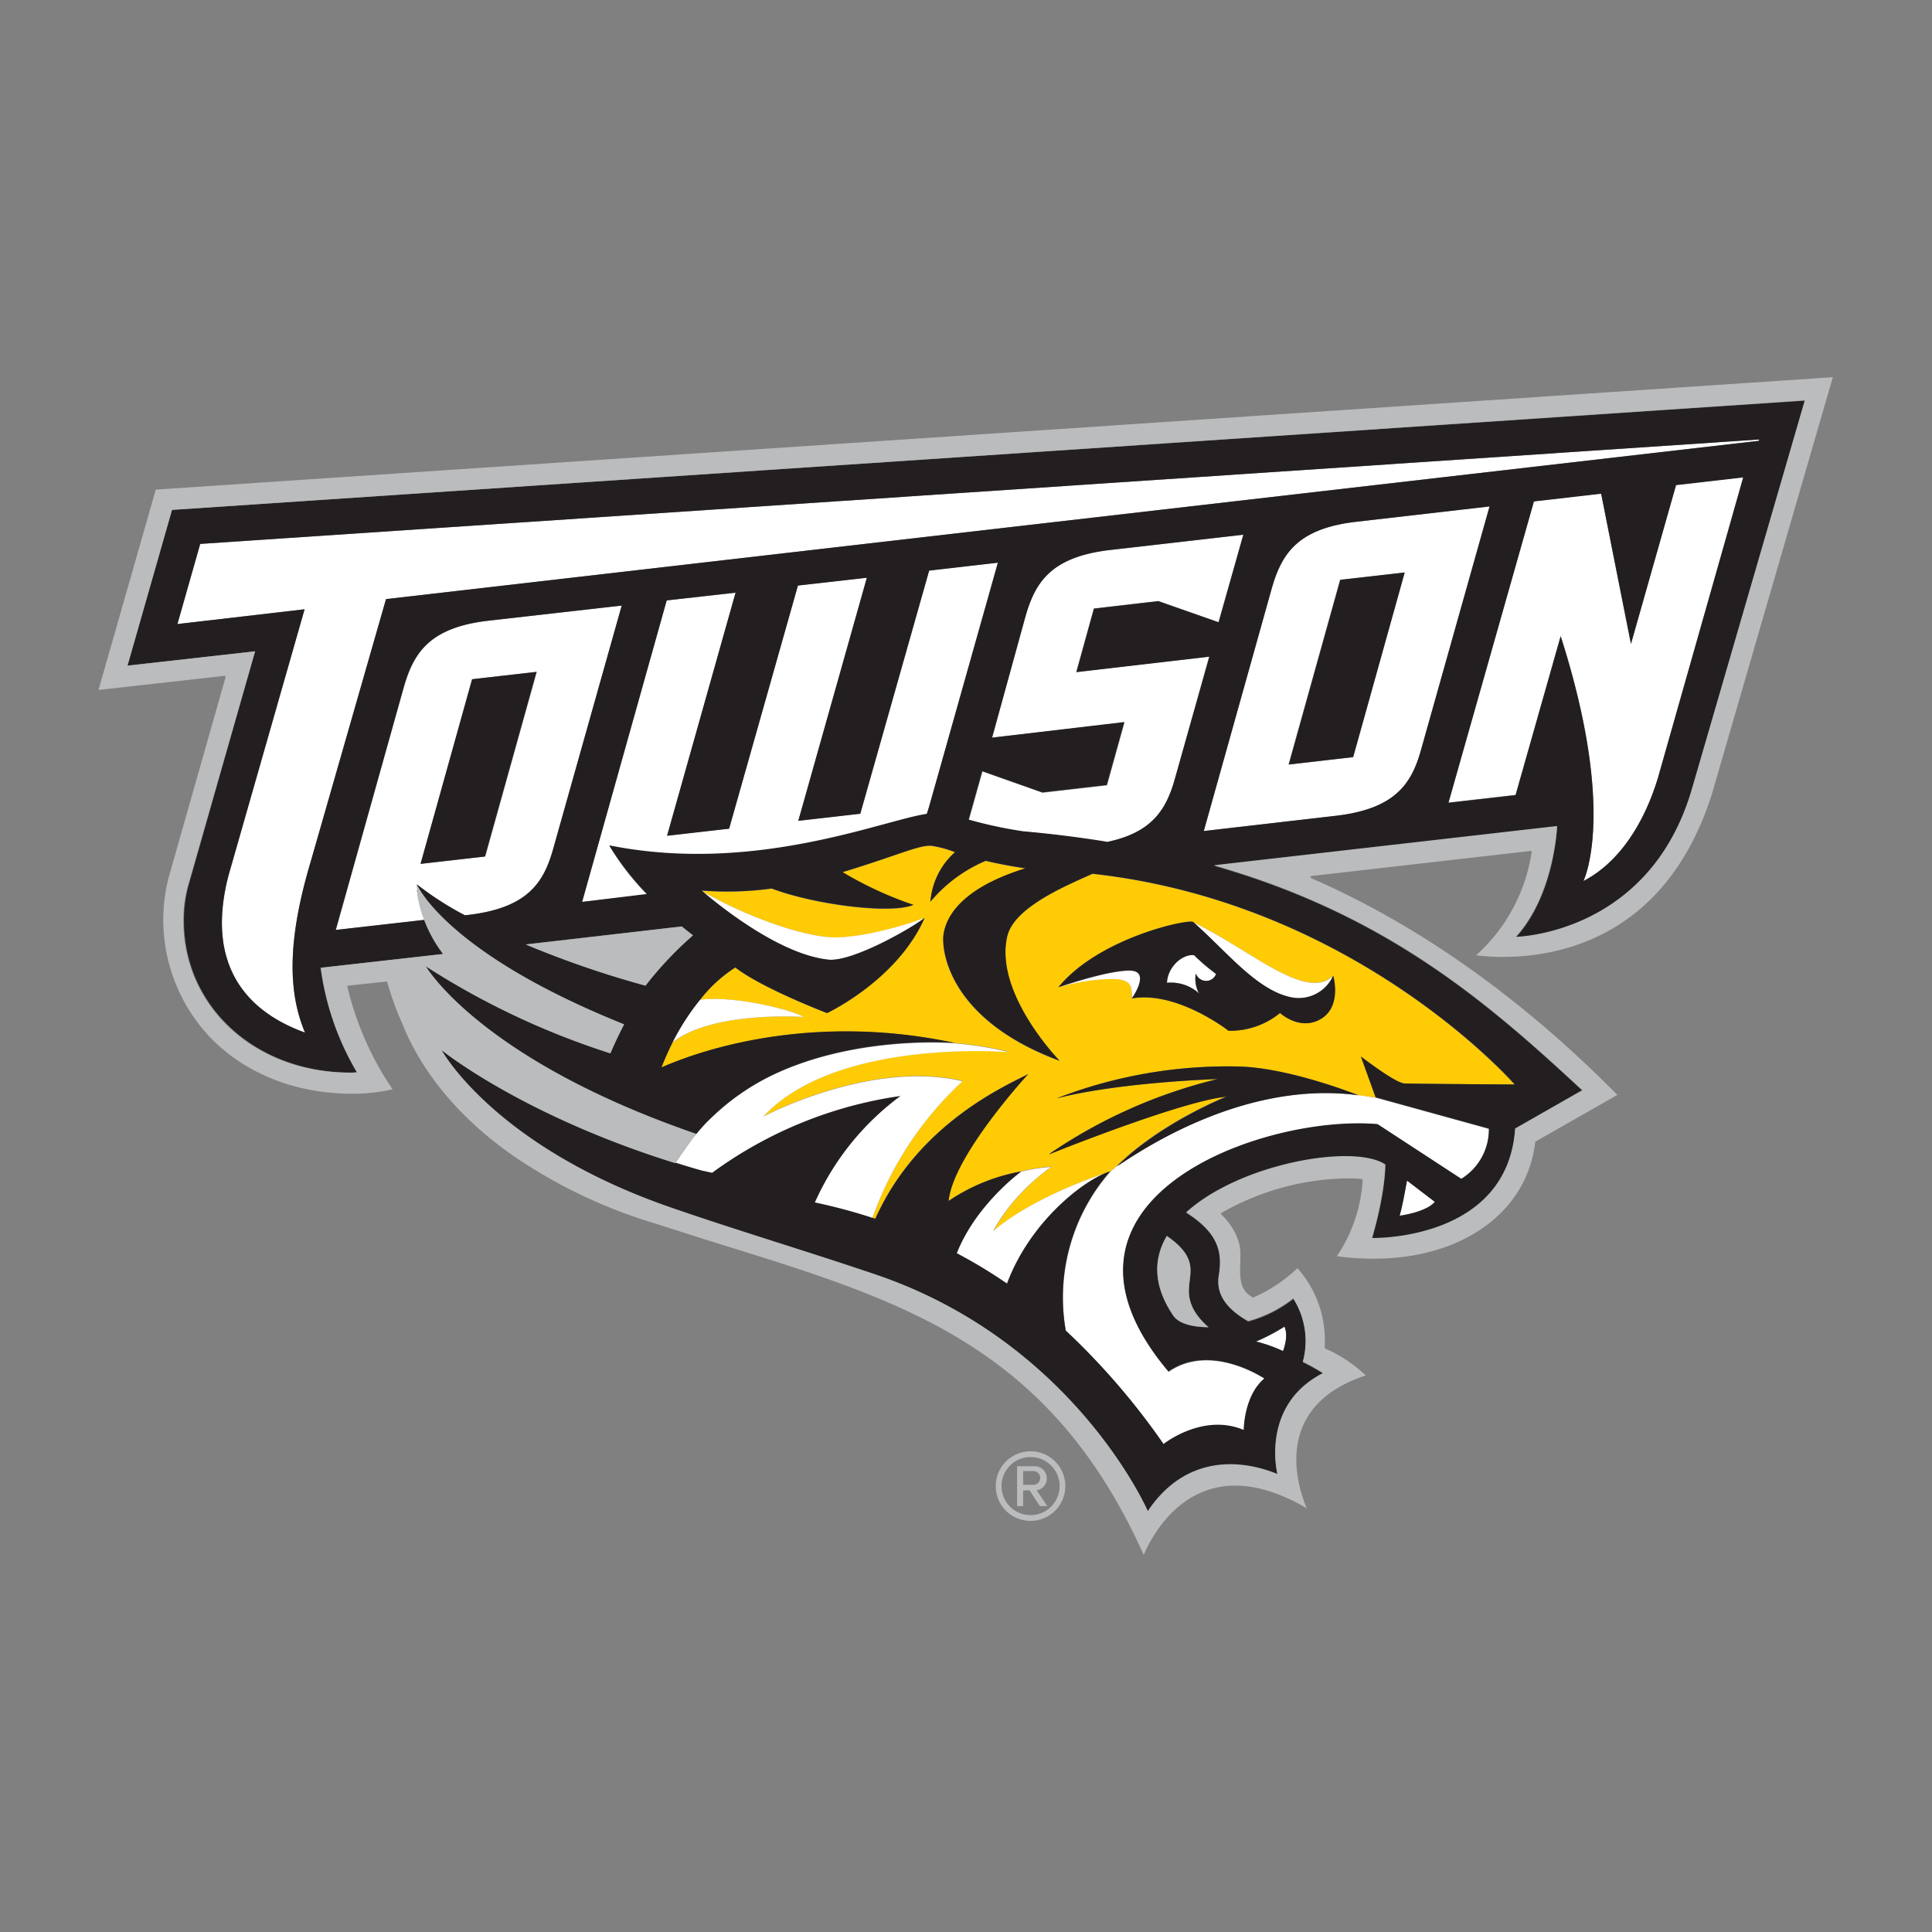 <svg xmlns="http://www.w3.org/2000/svg" viewBox="0 0 299.9 299.9"><rect x="0" y="0" width="299.9" height="299.9" fill="#808080" stroke="none"/><defs><style>.cls-1{fill:none;}.cls-2{fill:#ffcb05;}.cls-3{fill:#fff;}.cls-4{fill:#231f20;}.cls-5{fill:#babcbe;}</style></defs><title>townson-tigers</title><g id="Layer_2" data-name="Layer 2"><g id="Layer_112" data-name="Layer 112"><rect class="cls-1" width="299.9" height="299.9"/><path class="cls-2" d="M235.12,168.38s-24.61-28.2-65.55-32.72c-4.08,1.84-12.23,5.21-13.25,9.78-2,8.86,8.14,19.25,8.14,19.25-17.5-6.49-18.41-17.49-18-19.71.64-3.86,4.46-7.62,12.7-10.16-2.46-.37-4.48-.77-6.17-1.17a22.76,22.76,0,0,0-8.58,6.35,11.45,11.45,0,0,1,3.82-7.69,16.54,16.54,0,0,0-3.7-1c-2-.1-5.14,1.48-13.76,4.1a56.59,56.59,0,0,0,11,5.08c-3.46,1.49-15.25,0-22-2.54a50.78,50.78,0,0,1-10.88.31c6.8,4,15.5,7,20.18,7.25,5,.23,13-2.37,14.44-3-4.25,9.67-15.14,14.77-15.14,14.77s-10.13-3.87-14.24-7.08a21.65,21.65,0,0,0-5.46,5c5.38-.68,14.18,1.55,16.09,2.66,0,0-14.21-1-20.39,4-.59,1.18-1.16,2.45-1.71,3.85,8.53-3.75,25.31-8.13,45.54-3.8a52.64,52.64,0,0,1,8.46,1.37s-26.8-2.24-38.15,10c0,0,16.68-8.86,30.93-5.49a52.79,52.79,0,0,0-14,21.28h0l.4.13c6.68-15,20.72-20.85,23.74-22.48,0,0-11.67,12.64-12.37,19.71a29.31,29.31,0,0,1,11.26-4.58,23.69,23.69,0,0,1,4.79-.75c-6.63,4.72-9,10-9,10s5.06-4.94,18.1-9.25l1-.88c6.88-6.79,17-10.78,17-10.78-7,.66-27.49,8.93-27.49,8.93A79.21,79.21,0,0,1,189,167.5s-15.15.47-25,3a73.53,73.53,0,0,1,28.23-4.95c8,.18,18.67,4.48,18.67,4.48l2.63.33L211.23,164s5.32,4.12,6.77,4.19,17.12.16,17.12.16m-30.62-9.9c-3.07,1.35-5.81-1.2-5.81-1.2a12.17,12.17,0,0,1-8,2.76s-8-6.25-15-5c0-1.87.07-3-2.95-3.06a30.3,30.3,0,0,0-8.47,1.31c6.34-7.73,20.3-10.65,20.92-10.11,8.88,4.25,17.44,12.33,21.72,8.32,0,0,1.59,5.21-2.44,7"/><path class="cls-3" d="M199.38,205.93c.71,1.53-.22,3.79-.22,3.79a23.67,23.67,0,0,0-4.18-1.48,30.79,30.79,0,0,0,4.4-2.31"/><path class="cls-3" d="M129,145.49c-4.68-.22-13.38-3.28-20.18-7.25,0,0,11,9.83,19.69,10.74,3.8.41,13.39-5.16,14.93-6.48-1.41.62-9.43,3.22-14.44,3"/><path class="cls-3" d="M124.73,157.85c-1.91-1.11-10.71-3.34-16.09-2.66a36.58,36.58,0,0,0-4.3,6.67c6.18-5,20.39-4,20.39-4"/><path class="cls-3" d="M163.26,181.15a23.69,23.69,0,0,0-4.79.75s-7,5.08-10,12.69a77.38,77.38,0,0,1,7.81,4.72c3.54-9.5,11.86-16.08,16-17.44-13,4.31-18.1,9.25-18.1,9.25s2.4-5.25,9-10"/><path class="cls-3" d="M210.89,170c-19.13-2.61-36.35,10.46-37.52,11l-1,.88a29.73,29.73,0,0,0-6.91,24.71,109.94,109.94,0,0,1,15.19,17.63s6.09-4.87,12.45-2.18c0,0,0-5.35,3.21-8,0,0-8.33-5.64-14.89-1.08-22.49-26.61,14.45-39.94,32.45-38.4l13,8.49a9,9,0,0,0,4.28-7.8l-17.57-4.85Z"/><path class="cls-3" d="M206.94,151.49c-4.28,4-12.84-4.07-21.72-8.32,5.21,4.6,9.77,10.49,15.09,11.66a5.86,5.86,0,0,0,6.63-3.34"/><path class="cls-3" d="M164.3,153.28a30.3,30.3,0,0,1,8.47-1.31c3,.09,2.91,1.19,2.95,3.06,0,0,3.27-4.33-.37-4.34s-11,2.59-11,2.59"/><path class="cls-3" d="M187.21,152.29a1.64,1.64,0,0,0,1.55-1.08c-1-.74-1.81-1.4-2.43-2-.46-.41-.79-.75-1-.94-2-.23-4.19,2-4.25,4.29a6.52,6.52,0,0,1,5,1.67,4.84,4.84,0,0,1-.57-2.19,4.59,4.59,0,0,1,.07-.91,1.66,1.66,0,0,0,1.56,1.13"/><path class="cls-3" d="M217.25,188.69c.47-1.65.86-3.93,1.15-5.46l4.32,3.3c-1.37,1.64-5.47,2.16-5.47,2.16"/><path class="cls-3" d="M110.48,182.11a65,65,0,0,1,29.2-11.92,41.63,41.63,0,0,0-13.27,16.52,87.08,87.08,0,0,1,9,2.41h0a52.79,52.79,0,0,1,14-21.28c-14.25-3.37-30.93,5.49-30.93,5.49,11.35-12.28,38.15-10,38.15-10a52.64,52.64,0,0,0-8.46-1.37s-13.79-1.2-26.49,4.15a36.56,36.56,0,0,0-11.74,7.87s-.59.56-1.37,1.47c-.28.32-.58.69-.9,1.08-.78,1-1.89,2.64-2.88,4.07,1.33.42,2.7.82,4.11,1.22Z"/><path class="cls-3" d="M273.07,68.22l-242,16.21L27.54,96.87l19.74-2.29L35.45,136c-4.23,16.44,5.88,22.16,11.9,24.33-2.7-6.4-2.72-14.52.9-26.61L59.92,93,273,68.43Z"/><path class="cls-3" d="M253.17,99.92l-4.63-23.33-10.43,1.2-13.27,46.78,10.42-1.19,7-24.67c8.81,27.58,3.53,38.05,3.53,38.05,5.53-2.86,9.39-8.88,11.54-15.91L270.6,74.06l-10.43,1.2Z"/><path class="cls-3" d="M220.6,116.34l10.62-37.75L210.59,81c-9.17,1-11.63,5-13.16,10.28L186.86,129l20.64-2.36c9.1-1.1,11.63-5,13.1-10.27M200,118.69l8-28.67,10-1.14-8,28.66Z"/><path class="cls-3" d="M171.77,130.71c7.11-1.45,9.3-5.1,10.63-9.91l5.29-18.89-20.64,2.4,2.73-9.86,10-1.16,9.35,3.28L193,83l-20.68,2.39c-9.19,1.06-11.65,5-13.17,10.32L154,114.5l20.57-2.36-2.72,9.77-10,1.15-9.33-3.3-2.11,7.52a68,68,0,0,0,8.48,1.82c4.55.4,8.85,1,12.94,1.61"/><path class="cls-3" d="M143.86,126.39c.15-.44.29-.88.42-1.33L154.9,87.32l-10.67,1.23-10.69,37.74-9.62,1.1,10.64-37.73-10.7,1.21-10.68,37.74-9.63,1.1L114.18,92,103.49,93.2,90.36,140l10.07-1.14a41.3,41.3,0,0,1-5.85-7.55c22.49,4.52,42.43-3.84,49.28-4.89"/><path class="cls-3" d="M72.17,142.08l.61-.07c9.11-1.1,11.63-5,13.1-10.28L96.51,94,75.87,96.35c-9.16,1.05-11.63,5-13.16,10.28L52.14,144.36l13.8-1.57a17.74,17.74,0,0,1-1.23-5.51,48.77,48.77,0,0,0,7.46,4.8m1.17-36.66,10-1.14-8,28.66-10,1.14Z"/><path class="cls-4" d="M26.7,79.15l-6.91,24.17L39.6,101.1,29.32,137.28h0a20,20,0,0,0-.76,5.66c0,13.22,11,23.51,25.88,23.55.65,0,.4,0,1.05-.06a42.94,42.94,0,0,1-5.62-16.22l19-2.14a20.89,20.89,0,0,1-4.05-9.38,19.67,19.67,0,0,0,1.1,4.09l-13.81,1.57,10.57-37.73c1.53-5.32,4-9.23,13.16-10.28L96.51,94,85.88,131.73c-1.47,5.32-4,9.18-13.1,10.28l-.61.07a48.77,48.77,0,0,1-7.46-4.8S69.07,147.84,96.88,159c-.72,1.38-1.44,2.88-2.13,4.5A120.72,120.72,0,0,1,66.1,150s8.36,14.45,42,26c0,0,.24-.3.52-.62.78-.91,1.37-1.47,1.37-1.47a36.56,36.56,0,0,1,11.74-7.87c12.7-5.35,26.49-4.15,26.49-4.15-20.23-4.33-37,.05-45.54,3.8.55-1.4,1.12-2.67,1.71-3.85a36.58,36.58,0,0,1,4.3-6.67,21.65,21.65,0,0,1,5.46-5c4.11,3.21,14.24,7.08,14.24,7.08s10.89-5.1,15.14-14.77c-1.54,1.32-11.13,6.89-14.93,6.48-8.66-.91-19.69-10.74-19.69-10.74a50.78,50.78,0,0,0,10.88-.31c6.77,2.54,18.56,4,22,2.54a56.59,56.59,0,0,1-11-5.08c8.62-2.62,11.75-4.2,13.76-4.1a16.54,16.54,0,0,1,3.7,1,11.45,11.45,0,0,0-3.82,7.69,22.76,22.76,0,0,1,8.58-6.35c1.69.4,3.71.8,6.17,1.17-8.24,2.54-12.06,6.3-12.7,10.16-.38,2.23.53,13.22,18,19.71,0,0-10.13-10.39-8.14-19.25,1-4.57,9.17-7.94,13.26-9.78,40.93,4.52,65.54,32.72,65.54,32.72s-15.68-.1-17.12-.16-6.77-4.19-6.77-4.19l2.29,6.34,17.57,4.85a9,9,0,0,1-4.28,7.8l-13-8.49c-18-1.54-54.94,11.79-32.45,38.4,6.56-4.56,14.89,1.08,14.89,1.08-3.21,2.67-3.21,8-3.21,8-6.36-2.69-12.45,2.18-12.45,2.18a109.94,109.94,0,0,0-15.19-17.63,29.73,29.73,0,0,1,6.91-24.71c-4.18,1.36-12.5,7.94-16,17.44a77.38,77.38,0,0,0-7.81-4.72c3-7.61,10-12.69,10-12.69a29.31,29.31,0,0,0-11.26,4.58c.7-7.07,12.37-19.71,12.37-19.71-3,1.63-17.06,7.5-23.74,22.48l-.4-.13h0a87.08,87.08,0,0,0-9-2.41,41.63,41.63,0,0,1,13.27-16.52,65,65,0,0,0-29.2,11.92l-1.58-.34c-1.38-.39-2.73-.79-4-1.2h0l-.06,0h0C81,173.14,68.54,163,68.54,163s8.14,15,35.86,24.61c10,3.46,20.55,6.59,31.52,10.31,30.88,10.47,42.28,36.74,42.28,36.74,5.35-8,13.34-8.51,20.12-5.76,0,0-2.72-10.7,7.08-15.67a27.94,27.94,0,0,0-3.14-1.75,12.36,12.36,0,0,0-1.49-9.85,19.47,19.47,0,0,1-7,3.52c-4-2.29-4.94-4.7-4.55-7.11.59-3.58-.06-6.57-5.06-9.76,8.36-7.58,26-10.7,30.89-7.44,0,0,.07,4.15-2.06,11.43,0,0,21,.54,22.23-17l10.43-5.95c-14.57-13.51-30.28-27.24-57.18-34.91l53.25-6.09s-.4,10.67-6.42,17.2c0,0,20.79-.36,27.37-23l17.51-60.33ZM199.38,205.93c.71,1.53-.22,3.79-.22,3.79a23.67,23.67,0,0,0-4.18-1.48,30.79,30.79,0,0,0,4.4-2.31m-14.7-7.2c-.17,1.57-.71,4.14,2.92,7.29-2.58,0-4.66-.6-5.47-1.8-3.2-4.71-3.08-8.86-1-12.37,4.23,2.9,3.76,5.07,3.56,6.88m32.57-10c.47-1.64.86-3.93,1.15-5.46l4.32,3.3c-1.37,1.64-5.47,2.16-5.47,2.16M100.2,153a150.81,150.81,0,0,1-18.58-6.42l24.21-2.77q.84.69,1.74,1.38A55.68,55.68,0,0,0,100.2,153m44.08-28c-.13.45-.27.89-.42,1.33-6.85,1-26.8,9.41-49.28,4.89a41.3,41.3,0,0,0,5.85,7.55L90.36,140,103.49,93.2,114.18,92l-10.63,37.74,9.63-1.1,10.68-37.74,10.7-1.21-10.64,37.73,9.62-1.1,10.69-37.74,10.67-1.23Zm27.49,5.65c-4.09-.66-8.39-1.21-12.94-1.61a67.65,67.65,0,0,1-8.48-1.82l2.11-7.52,9.33,3.3,10-1.15,2.72-9.77L154,114.5l5.19-18.82c1.52-5.34,4-9.26,13.17-10.32L193,83l-3.83,13.6-9.35-3.28-10,1.16-2.73,9.86,20.64-2.4L182.4,120.8c-1.33,4.81-3.52,8.46-10.63,9.91m35.73-4.1L186.86,129l10.57-37.74c1.53-5.32,4-9.23,13.16-10.28l20.63-2.36L220.6,116.34c-1.47,5.31-4,9.17-13.1,10.27m49.83-5.76c-2.15,7-6,13.05-11.54,15.91,0,0,5.28-10.47-3.53-38l-7,24.67-10.42,1.19,13.27-46.78,10.43-1.2,4.63,23.33,7-24.66,10.43-1.2ZM59.92,93,48.25,133.67c-3.62,12.09-3.6,20.21-.9,26.61-6-2.17-16.13-7.89-11.9-24.33L47.28,94.58,27.54,96.87l3.54-12.44,242-16.21-.06.21Zm148.14-3,10-1.14-8,28.66-10,1.15ZM64.73,137.65v0m0,.36c0,.19,0,.42.09.68,0-.26-.07-.49-.09-.68m0,0c0-.05,0-.11,0-.16s0,.11,0,.16m-.05-.63v0m0,.29c0-.08,0-.14,0-.2s0,.12,0,.2m10.59-4.71-10,1.14,8-28.66,10-1.14ZM64.71,137.3h0M190.7,160a12.17,12.17,0,0,0,8-2.76s2.74,2.55,5.81,1.2c4-1.78,2.44-7,2.44-7a5.86,5.86,0,0,1-6.63,3.34c-5.32-1.17-9.88-7.06-15.09-11.66-.62-.54-14.58,2.38-20.92,10.11,0,0,7.52-2.6,11-2.59s.37,4.34.37,4.34c7-1.24,15,5,15,5m-5.34-11.74a13.33,13.33,0,0,0,1,.94c.62.57,1.45,1.23,2.43,2a1.64,1.64,0,0,1-1.55,1.08,1.66,1.66,0,0,1-1.56-1.13,4.59,4.59,0,0,0-.07.91,4.84,4.84,0,0,0,.57,2.19,6.48,6.48,0,0,0-5-1.67c.06-2.32,2.28-4.52,4.25-4.29m-22.5,30.84A79.21,79.21,0,0,1,189,167.5s-15.15.47-25,3a73.53,73.53,0,0,1,28.23-4.95c8,.18,18.67,4.48,18.67,4.48-19.13-2.61-36.35,10.46-37.52,11,6.88-6.79,17-10.78,17-10.78-7,.66-27.49,8.93-27.49,8.93"/><path class="cls-5" d="M104.85,180.58h0l-.06,0h0l.06,0"/><path class="cls-5" d="M64.77,138.05h0v0a.06.06,0,0,0,0,0"/><path class="cls-5" d="M24.18,76l-8.89,31.1,19.54-2.19A.23.23,0,0,1,35,105a.21.21,0,0,1,0,.17l-8.87,31.22a26.5,26.5,0,0,0,6.67,24.82c5.62,5.7,13.69,8.76,22.73,8.56a28.4,28.4,0,0,0,5.41-.68,47.77,47.77,0,0,1-7-15.88.17.17,0,0,1,0-.14.17.17,0,0,1,.13-.07l5.86-.63a.17.17,0,0,1,.19.13,47.08,47.08,0,0,0,2.33,6.41c2.18,5.46,7,13.48,17.58,20.75a79.23,79.23,0,0,0,19.71,9.65c6.35,2,9.13,2.92,12.12,3.84C140.42,202,163,209,177.54,241.37c.83-2,5-10.76,14.18-10.76,3.4,0,7.14,1.18,11.13,3.52-.75-1.74-2.83-7.43-.67-12.62,1.53-3.67,4.83-6.37,9.82-8a21.4,21.4,0,0,0-6.28-4.17.19.19,0,0,1-.1-.17,16.8,16.8,0,0,0-4.22-12.31,23.47,23.47,0,0,1-6.8,4.52.16.16,0,0,1-.15,0c-2.16-1.12-2-3.47-1.91-5.73,0-.26,0-.52,0-.78.15-3.59-2.91-6.29-2.94-6.32a.2.2,0,0,1-.06-.15.19.19,0,0,1,.09-.14,40.39,40.39,0,0,1,19.2-5.34c.85,0,1.69,0,2.52.1a.19.19,0,0,1,.17.18,23.61,23.61,0,0,1-4,11.8,43.6,43.6,0,0,0,5.56.38h.22c13.7,0,23.76-7.26,25-18.06a.19.19,0,0,1,.09-.14l12.67-7.22c-14.89-15.07-30.88-26.39-47.51-33.64a.18.18,0,0,1-.11-.19.17.17,0,0,1,.16-.15l34-3.89a.3.3,0,0,1,.15.05.25.25,0,0,1,0,.15,26.85,26.85,0,0,1-8.62,16,33.74,33.74,0,0,0,4.14.25c9.1,0,25.41-3.27,32.43-25.17l18.81-64.82Zm238.46,46.42c-6.58,22.69-27.37,23-27.37,23,6-6.53,6.42-17.2,6.42-17.2l-53.25,6.09c26.9,7.67,42.61,21.4,57.18,34.91l-10.43,5.95c-1.19,17.53-22.23,17-22.23,17,2.13-7.28,2.06-11.43,2.06-11.43-4.94-3.25-22.53-.14-30.89,7.44,5,3.19,5.65,6.18,5.06,9.76-.39,2.41.53,4.82,4.55,7.11a19.55,19.55,0,0,0,7-3.52,12.36,12.36,0,0,1,1.49,9.85,27.94,27.94,0,0,1,3.14,1.75c-9.8,5-7.08,15.67-7.08,15.67-6.78-2.75-14.77-2.27-20.12,5.76,0,0-11.4-26.27-42.28-36.74-11-3.72-21.52-6.85-31.52-10.31C76.68,178,68.54,163,68.54,163S81,173.14,104.79,180.55c1-1.43,2.1-3.07,2.88-4.07l.45-.55-.07.09C74.47,164.43,66.1,150,66.1,150a120.72,120.72,0,0,0,28.65,13.51c.69-1.62,1.41-3.12,2.13-4.5-27.81-11.15-32.17-21.71-32.17-21.71a7.05,7.05,0,0,0,.06.77c0,.09,0,.17,0,.27v0h0s0,.09,0,.13,0-.09,0-.13,0,.23,0,.36,0,.14,0,.21a21,21,0,0,0,4,9.18l-19,2.14a42.94,42.94,0,0,0,5.62,16.22,9.24,9.24,0,0,1-1.05.06c-14.92,0-25.88-10.33-25.88-23.55a20,20,0,0,1,.76-5.66h0L39.6,101.1l-19.81,2.23L26.7,79.15l253.45-17Z"/><path class="cls-5" d="M64.82,138.46l0,.23,0-.23"/><path class="cls-5" d="M64.79,138.28a2,2,0,0,1,0-.23,2,2,0,0,0,0,.23"/><polyline class="cls-5" points="64.85 138.69 64.85 138.69 64.85 138.69"/><path class="cls-5" d="M181.12,191.85c-2.07,3.51-2.19,7.66,1,12.37.81,1.2,2.89,1.79,5.47,1.8-3.63-3.15-3.09-5.72-2.92-7.29.2-1.81.67-4-3.56-6.88"/><path class="cls-5" d="M81.62,146.62A150.81,150.81,0,0,0,100.2,153a55.68,55.68,0,0,1,7.37-7.81q-.9-.69-1.74-1.38Z"/><path class="cls-5" d="M108.57,175.4l-.42.49c.15-.17.28-.34.42-.49"/><path class="cls-5" d="M154.57,230.68a5.4,5.4,0,1,1,5.4,5.4,5.38,5.38,0,0,1-5.4-5.4m.89,0a4.51,4.51,0,1,0,4.51-4.51,4.52,4.52,0,0,0-4.51,4.51m4.36.67h-1v2.44h-.94V227.6h2.52a1.9,1.9,0,0,1,2.09,1.88,1.81,1.81,0,0,1-1.58,1.84l1.66,2.47h-1.15Zm-1-3v2.14h1.58a1.07,1.07,0,1,0,0-2.14Z"/></g></g></svg>
